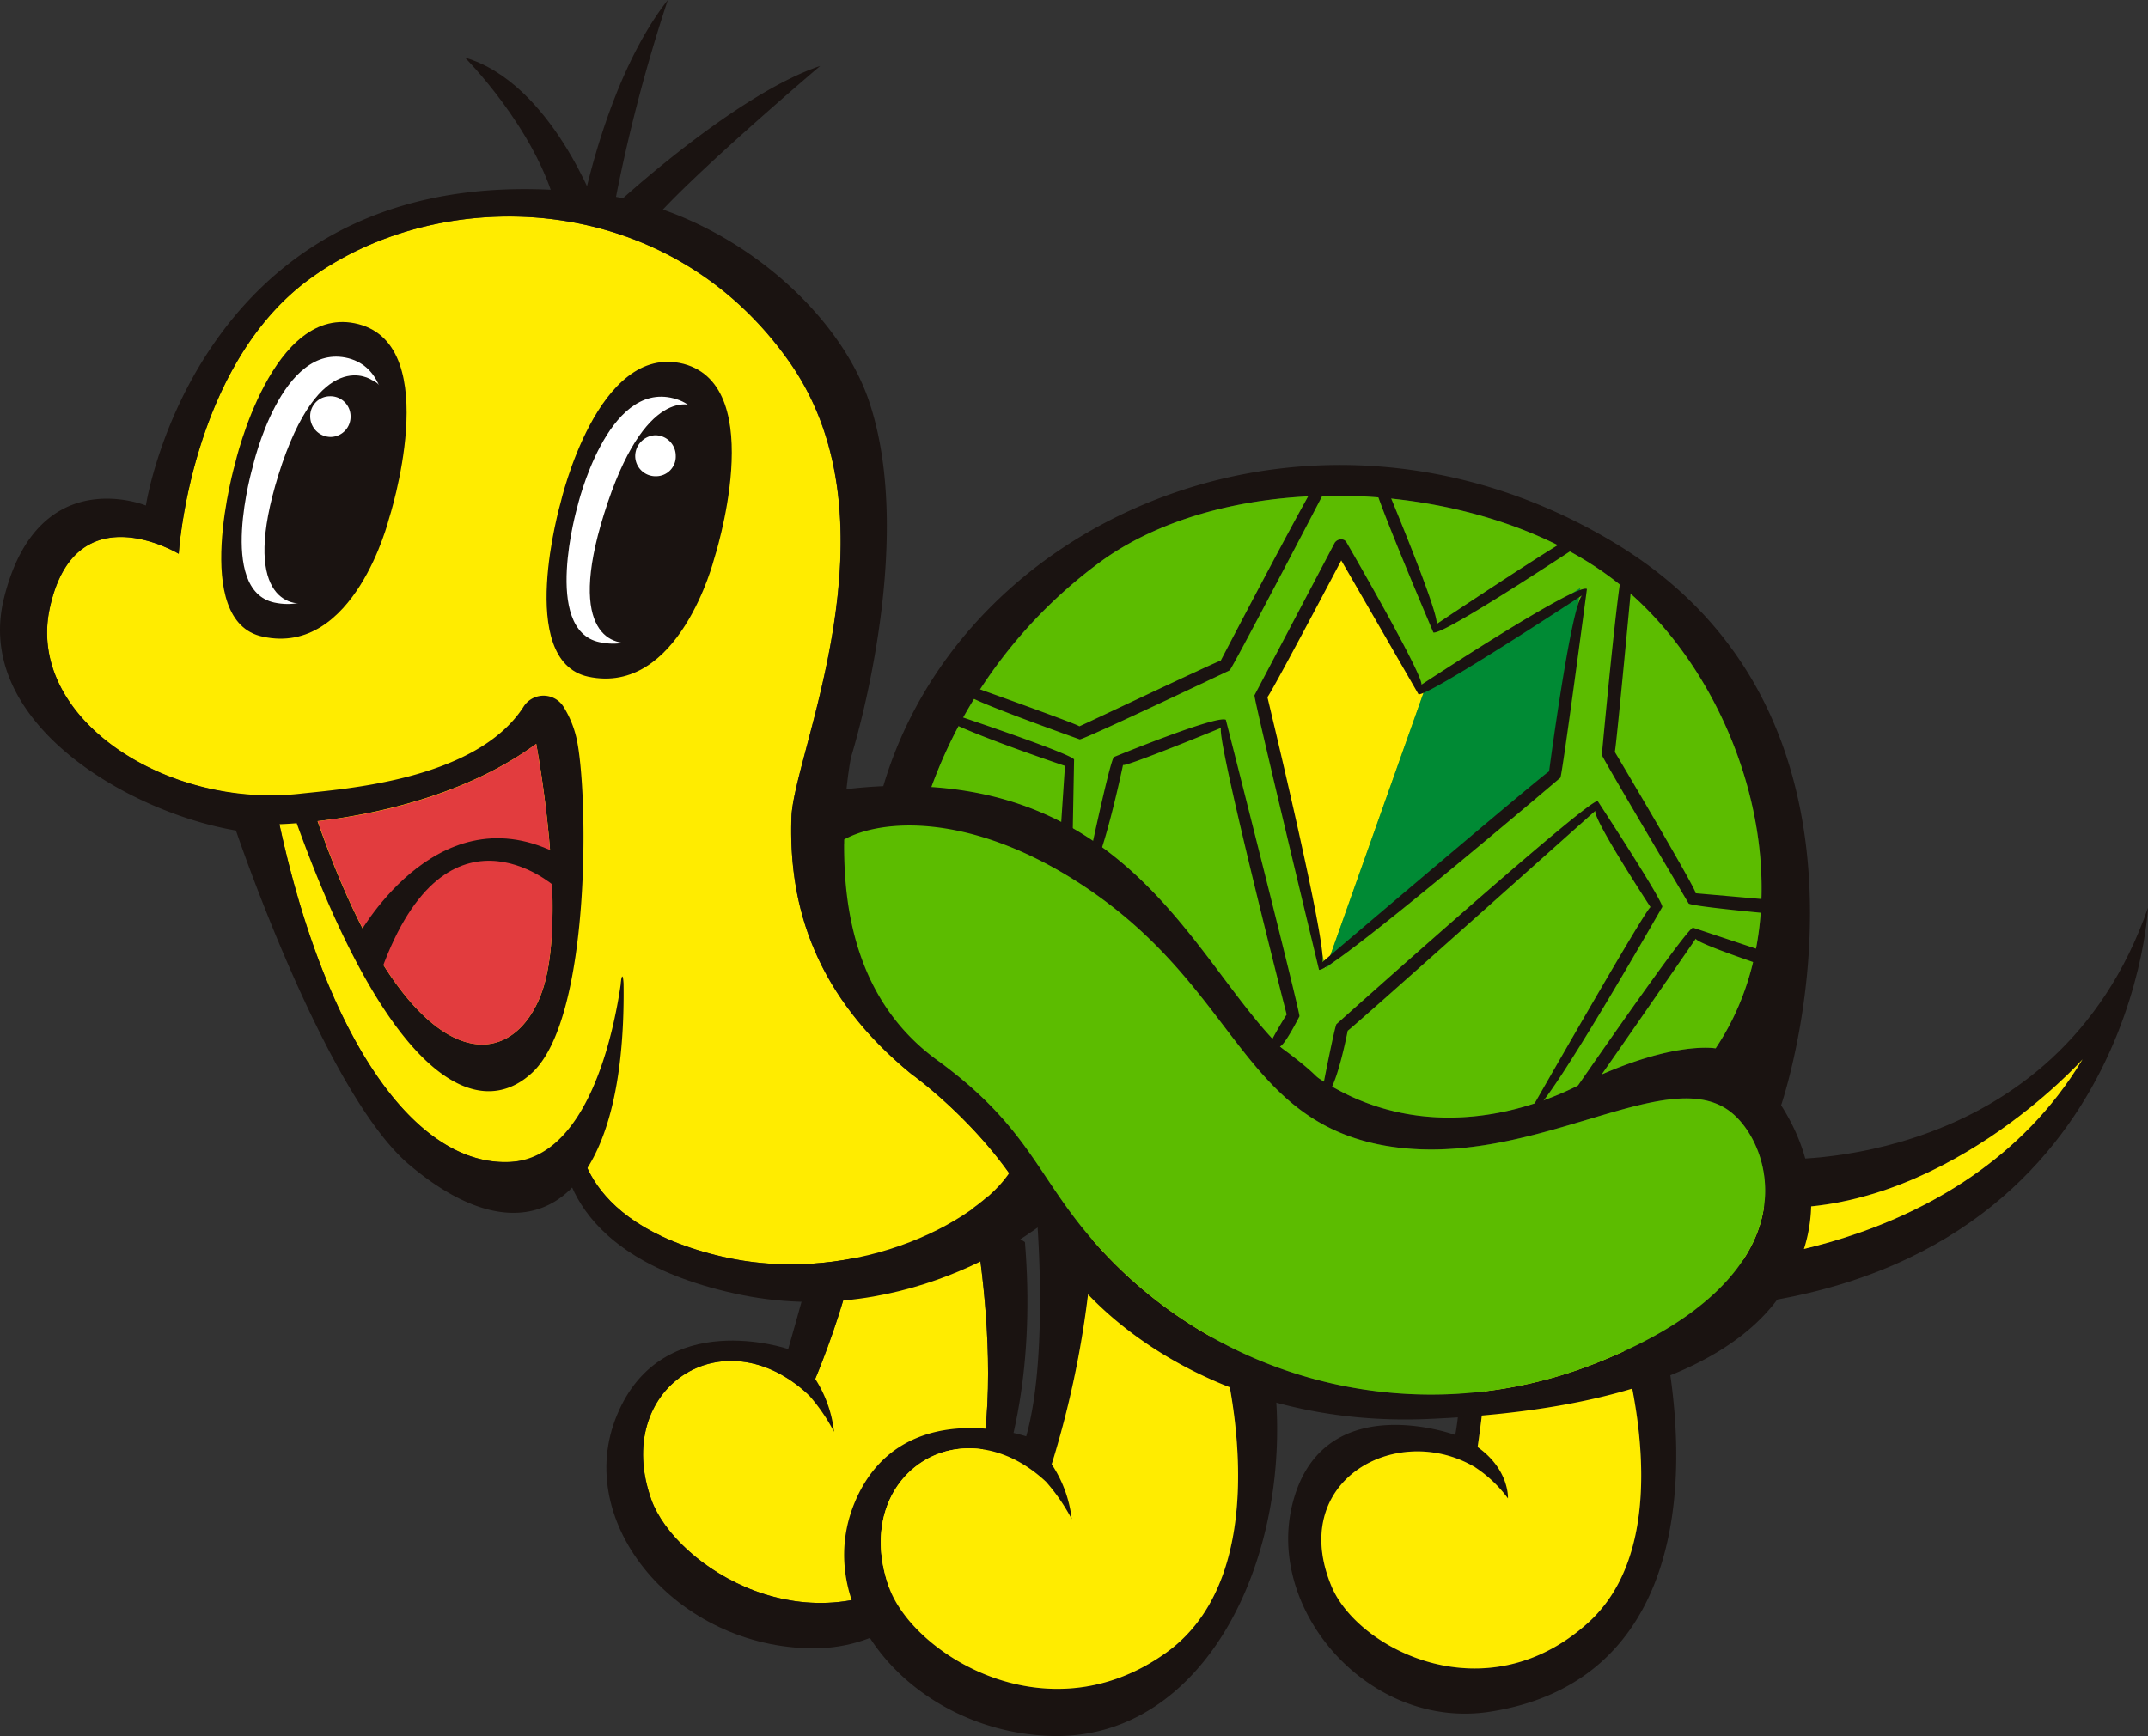 <svg xmlns="http://www.w3.org/2000/svg" xmlns:xlink="http://www.w3.org/1999/xlink" width="160" height="129.347" viewBox="0 0 160 129.347"><rect x="0" y="0" width="160" height="129.347" fill="#333333" stroke="none"/><defs><clipPath id="a"><rect width="160" height="129.347" fill="none"/></clipPath></defs><g clip-path="url(#a)"><path d="M54.795,58.688s4.241,20.967-3.247,26.644c-8.788,6.6-18.873.025-20.64-4.912-2.959-8.289,5.313-13.793,11.7-7.826,0,0,4.455-9.562,4.66-18.728" transform="translate(17.609 31.315)" fill="#ffec00"/><path d="M44.3,61.079s-.474,2.129-2.195,8.12c0,0-9.368-3.218-12.739,4.888-3.4,8.06,4.467,17.409,14.662,17.409S61.167,78.524,59.739,61.23L55.8,58.689s4.24,20.967-3.247,26.644c-8.789,6.6-18.875.025-20.641-4.913-2.957-8.288,5.313-13.793,11.7-7.825,0,0,4.455-9.562,4.66-18.73" transform="translate(16.606 31.315)" fill="#1a1311"/><path d="M38.63,66.957a13.5,13.5,0,0,1,1.91,2.774,9.149,9.149,0,0,0-3.413-6.169" transform="translate(21.585 36.952)" fill="#1a1311"/><path d="M66.582,74.081c-7.024-5.756-9.159-12.335-8.919-19.12.134-4.673,8.215-21.782-.051-33.778C48.455,7.975,31.381,7.716,21.657,14.937c-8.788,6.522-9.635,20.392-9.635,20.392s-7.749-4.693-9.616,4.1c-1.659,7.813,7.844,14.419,17.6,13.9l-.482,2.159c3.454,15.934,10.111,25.588,17.268,25.158,1.875-.163,3.877-.727,5.021-2.369,0,0-.525,6.833,10.728,9.434C60.788,89.573,68.56,86.49,72.3,83.2l3.84,2.152c-2.978-6.6-9.558-11.272-9.558-11.272" transform="translate(1.288 5.931)" fill="#ffec00"/><path d="M54.109,57.272s.908,10.486-.787,16.451c0,0-9.363-3.171-12.754,4.882-3.406,8.068,4.472,17.177,14.68,17.442,11.463.28,18.051-13.411,16.558-26.562l-4.02-2.571S72.643,83.5,63.727,89.853C54.8,96.221,44.882,89.878,43.117,85c-2.976-8.3,5.31-13.853,11.685-7.889a71.752,71.752,0,0,0,3.542-18.7" transform="translate(23.116 33.295)" fill="#1a1311"/><path d="M87.1,61.5s20.61.927,27.446-18.731c0,0-1.332,29.518-36.363,30L81.072,69.3s19.55-.15,28.6-15.238c0,0-10.624,11.93-23.916,11.028" transform="translate(45.453 24.863)" fill="#1a1311"/><path d="M80.01,65.149s19.549-.15,28.6-15.238c0,0-10.625,11.93-23.916,11.028" transform="translate(46.514 29.016)" fill="#ffec00"/><path d="M72.387,60.855s1.826,6.833.735,12.774c0,0-9.532-3.5-11.984,4.624-2.484,8.138,5.47,17.468,14.654,15.98C88.577,92.2,91.145,79.87,88.811,67.12l-3.884-2.209s5.7,15.848-1.915,22.718c-7.6,6.855-17.1,1.977-19.084-2.669-3.341-7.9,4.8-12.358,10.635-8.95a94.378,94.378,0,0,0,1.148-18.752" transform="translate(35.276 33.287)" fill="#1a1311"/><path d="M84.018,64.911s5.7,15.848-1.915,22.716C74.5,94.483,65.008,89.6,63.02,84.958c-3.343-7.9,4.8-12.357,10.633-8.949A94.252,94.252,0,0,0,74.8,57.256" transform="translate(36.184 33.286)" fill="#ffec00"/><path d="M66.783,66.5s4.855,16.588-4.059,22.939c-8.925,6.37-18.845.025-20.611-4.855-2.975-8.3,5.312-13.854,11.686-7.889a71.728,71.728,0,0,0,3.541-18.7" transform="translate(24.12 33.712)" fill="#ffec00"/><path d="M21.725,55.1C28.83,75.366,35.606,78.554,39.676,74.709c4.393-4.167,4.151-21,3.262-24.9a7.594,7.594,0,0,0-.952-2.315,1.757,1.757,0,0,0-3,0c-3.52,5.448-13.358,6.1-16.565,6.455C12.289,55.1,1.981,48.267,3.7,40.175c1.866-8.789,9.615-4.094,9.615-4.094s.849-13.873,9.635-20.395c9.725-7.22,26.8-6.96,35.957,6.246,8.264,12,.185,29.108.051,33.779-.24,6.786,1.893,13.364,8.919,19.122,0,0,6.563,4.671,9.558,11.272,2.952,6.578,13.372,15.086,28.885,14.441s24.245-4.671,27.237-10.81c0,0,3.579-5.551-.886-12.567,0,0,9.77-28.464-12.324-41.851S71.7,32.973,65.738,53.586h3.618a35.791,35.791,0,0,1,12.75-17.009c9.773-6.994,27.628-6.17,37.608,1.077,9.983,7.214,15.494,24.231,8.079,35.274,0,0-3.4-.636-10.2,2.75-6.814,3.42-15.507,3.827-22.318-2.951C88.486,65.921,83.364,50.6,61.695,53.792l-.621,4.9s7.284-5.8,19.2,1.85c11.885,7.63,12.01,17.678,22.855,19.629,10.858,1.907,20.82-6.194,25.707-2.565,3.156,2.332,6.61,12.15-9.765,18.7a33.382,33.382,0,0,1-35.456-6.76C77.2,83.411,77.637,79.5,69.774,73.779c-9.583-6.991-6.386-22.53-6.386-22.53s4.983-15.8,1.335-26.565C62.335,17.666,53.9,10.441,44.438,9.259c-29.47-3.7-33.572,23.225-33.572,23.225s-8.035-3.3-10.56,6.868C-2.026,48.6,9.513,55.327,17.575,56.7c0,0,6.61,19.572,12.9,24.891,9.069,7.685,16.19,2.982,15.973-13.459,0-.079-.054-1.006-.183-.288,0,.081-.025.16-.025.288C45.72,71.748,43.81,81,38.082,81.387c-7.159.432-13.816-9.226-17.268-25.158,0,0,11.278-.228,19.128-5.985,0,0,2.427,12.823.427,18.477-2.287,6.414-10.122,6.874-17.025-13.62" transform="translate(0 5.18)" fill="#1a1311"/><path d="M31.239,35.048c-5.427,3.99-12.42,5.337-16.271,5.758,6.8,19.571,14.439,19.062,16.7,12.719,2-5.655-.429-18.477-.429-18.477" transform="translate(8.702 20.375)" fill="#e23c3e"/><path d="M94.21,29.257C84.23,22.01,66.375,21.186,56.6,28.18A36.344,36.344,0,0,0,43.871,45.061c15.347,1.029,19.988,13.329,25.9,19.27,6.812,6.776,15.505,6.37,22.318,2.949,6.8-3.386,10.2-2.748,10.2-2.748,7.415-11.044,1.9-28.061-8.079-35.275" transform="translate(25.505 13.577)" fill="#5cbc00"/><path d="M105.724,60.178c-4.888-3.629-14.85,4.472-25.707,2.565-10.845-1.951-10.97-12-22.855-19.629-8.207-5.258-14.707-4.671-17.395-3.18-.085,5.132.892,12.044,6.89,16.414C54.521,62.072,54.08,65.98,60.5,72.12a33.387,33.387,0,0,0,35.456,6.76c16.377-6.553,12.923-16.37,9.766-18.7" transform="translate(23.116 22.611)" fill="#5cbc00"/><path d="M27.692,53.245s-.527,6.831,10.726,9.434C48.631,65.012,58.2,59.7,60.1,55.868L62.67,59.9s-10.021,8.5-23.387,5.513C25.9,62.471,26.513,54.352,26.513,54.352" transform="translate(15.411 30.954)" fill="#1a1311"/><path d="M49.818,71.06a14.246,14.246,0,0,1,1.912,2.777,9.238,9.238,0,0,0-3.394-6.161" transform="translate(28.1 39.344)" fill="#1a1311"/><path d="M69.615,69.811A9.507,9.507,0,0,1,72.1,72.157s.15-2.5-2.913-4.24" transform="translate(40.224 39.484)" fill="#1a1311"/><path d="M27.4,15.678S29.217,5.861,33.817,0a121.377,121.377,0,0,0-3.994,15.364S38.75,7.065,45.17,4.913c0,0-9.812,8.327-12.581,11.666" transform="translate(15.927)" fill="#1a1311"/><path d="M31.736,14.043S28.35,4.6,21.9,2.713c0,0,5.218,5.228,6.771,11.074" transform="translate(12.733 1.577)" fill="#1a1311"/><path d="M71.564,36.51,65.373,25.733,59.385,37.077l4.841,20.115" transform="translate(34.524 14.96)" fill="#ffec00"/><path d="M62.446,56.048l17.139-14.59L81.41,27.7,69.785,35.365" transform="translate(36.303 16.105)" fill="#008a34"/><path d="M72.771,22.42c-.417.288-7.483,13.848-7.483,13.848-.052-.066-10.469,4.891-10.535,4.891,0-.123-8.391-3.109-8.391-3.109-.56.125-2.257,2.1-2.257,2.1.218.822,9.581,3.957,9.581,3.957l-.345,5.19c.1.288,2.068,2.982,2.068,2.982.914-.209,2.6-8.22,2.6-8.244.09.2,7.3-2.753,7.325-2.771-.028.017-.04.063-.04.169,0,1.953,4.875,21.1,4.907,21.2a24.646,24.646,0,0,0-1.4,2.484c.172.674,4.282,3.549,4.282,3.549.8-.312,1.665-4.831,1.665-4.831.032.082,18.331-16.293,18.462-16.394,0,0-.024,0-.024.06,0,.841,4.1,7.108,4.119,7.132C97.006,54.642,88.245,70,88.245,70c.59.753,3.424-.127,3.424-.127.272-.2,8.908-12.763,9.007-12.891.016.337,5.413,2.13,5.413,2.13-.074-.025-.108-.234-.108-.546,0-.174.033-.324.055-.552-.651-.21-5.573-1.852-5.573-1.852-.614.2-9.306,12.844-9.354,12.91-.025-.066-2.288.626-2.483.677,1.026-.177,9.556-15.135,9.556-15.135,0-.533-4.815-7.886-4.815-7.886-.783-.1-19.462,16.628-19.462,16.628-.138.275-.925,4.206-.987,4.6-.115-.691-3.049-2.805-3.251-2.935.361-.024,1.486-2.257,1.486-2.257,0-.517-5.484-22.092-5.484-22.092-.693-.368-8.335,2.777-8.335,2.777-.3.324-1.681,6.85-1.9,7.823A9.208,9.208,0,0,0,54.265,49l.1-5.373c-.335-.467-8.416-3.182-9.366-3.493a5.685,5.685,0,0,0,1.57-1.282c-.566.152,8.218,3.281,8.218,3.281.4-.022,11.164-5.143,11.164-5.143.229-.2,7.236-13.642,7.3-13.769.013.206,3.522-.073,3.547-.073-.017,0-.025,0-.025.051,0,.75,4.355,10.968,4.355,10.968.731.234,10.747-6.43,10.905-6.518a19.77,19.77,0,0,0,3.193,1.942c-.291.035-1.55,13.7-1.55,13.7.09.31,6.471,11.074,6.471,11.074.386.231,6.008.742,6.58.8.183-.46.3-1,.4-1,0,0-6.465-.568-6.482-.568l.017-.019c0-.362-6-10.489-6.022-10.511.082,0,1.371-13.848,1.371-13.848-.28-.509-3.98-2.465-3.98-2.465-.514,0-10.589,6.729-10.695,6.812a.134.134,0,0,0,.038-.109c0-1.26-4.118-11.027-4.118-11.027-.514-.3-4.489,0-4.489,0m33.386,34.126c-.017.13-.068.868-.12,1.472.052.022.381.127.381.127.207.07.7-1.339.751-1.39,0-.1.019-.495.019-.857s-.019-.712-.134-.712c0,0-.305-.027-.324-.027-.228.614-.514,1.24-.572,1.387m1.012.209h0" transform="translate(25.641 12.956)" fill="#1a1311"/><path d="M65.544,25.413a.57.57,0,0,0-.474.253L59.09,37.031c-.032.359,4.81,20.452,4.81,20.452.846.275,17.977-14.313,17.977-14.313.157-.312,1.978-14.06,1.978-14.06-.762-.485-12.279,7.1-12.355,7.148.013,0,.032-.025.032-.044,0-.939-5.568-10.548-5.568-10.548a.44.44,0,0,0-.421-.253m.013,1.57c.81,1.39,5.753,9.97,5.753,9.97.708.179,12.078-7.3,12.268-7.424-.824.149-2.541,13.176-2.541,13.176-.1-.079-16.881,14.186-16.944,14.257.049-.024.077-.1.077-.277,0-2.5-4.115-19.5-4.115-19.527.108.025,4.425-8.128,5.5-10.176" transform="translate(34.352 14.774)" fill="#1a1311"/><path d="M29.084,37.509c5.539,1.2,7.652-7.143,7.652-7.143S40.078,19.9,34.879,18.575c-5.241-1.366-7.5,8.424-7.5,8.424s-2.731,9.588,1.7,10.51" transform="translate(15.435 10.723)" fill="#fff"/><path d="M13.766,35.647C19.3,36.828,21.4,28.5,21.4,28.5s3.379-10.426-1.864-11.816c-5.212-1.336-7.456,8.451-7.456,8.451S9.338,34.7,13.766,35.647" transform="translate(6.534 9.627)" fill="#fff"/><path d="M26.79,27.545S29.539,15.561,35.957,17.2c6.416,1.7,2.266,14.542,2.266,14.542s-2.6,10.22-9.381,8.762C23.4,39.315,26.79,27.545,26.79,27.545m2.888,10.386C34.986,39.084,37,31.1,37,31.1s3.224-10.05-1.784-11.33c-4.984-1.308-7.181,8.092-7.181,8.092s-2.631,9.166,1.645,10.07" transform="translate(14.967 9.911)" fill="#1a1311"/><path d="M35.5,19.169s-3.615-1.724-6.662,8.068c-2.824,9.018.737,9.942,2.347,9.5,1.774-.5,5.035-3.65,6-9.755.674-4.322-.713-6.969-1.681-7.813" transform="translate(16.149 11.076)" fill="#1a1311"/><path d="M11.459,25.691s2.769-12.026,9.185-10.361S22.91,29.85,22.91,29.85s-2.57,10.257-9.395,8.765c-5.437-1.131-2.056-12.924-2.056-12.924m2.914,10.383c5.266,1.12,7.3-6.836,7.3-6.836S24.923,19.19,19.9,17.873c-5.022-1.278-7.135,8.093-7.135,8.093S10.1,35.149,14.373,36.074" transform="translate(6.058 8.82)" fill="#1a1311"/><path d="M20.456,18.031S16.562,15.317,13.5,25.1c-2.808,9.018.778,9.977,2.367,9.48,1.923-.553,5.032-3.62,5.982-9.782.965-6.115-1.39-6.762-1.39-6.762" transform="translate(7.241 10.281)" fill="#1a1311"/><path d="M16.785,46.983s5.769-10.818,14.767-6.449v2.541s-8.316-7.375-13.13,6.914" transform="translate(9.758 22.96)" fill="#1a1311"/><path d="M17.617,20.125A1.5,1.5,0,0,1,16.144,21.7a1.53,1.53,0,0,1-1.532-1.513,1.475,1.475,0,0,1,1.458-1.518,1.494,1.494,0,0,1,1.548,1.453" transform="translate(8.494 10.855)" fill="#fff"/><path d="M32.939,22.024a1.465,1.465,0,0,1-1.468,1.537,1.513,1.513,0,0,1-1.55-1.493A1.56,1.56,0,0,1,31.4,20.507a1.525,1.525,0,0,1,1.539,1.517" transform="translate(17.395 11.922)" fill="#fff"/></g></svg>